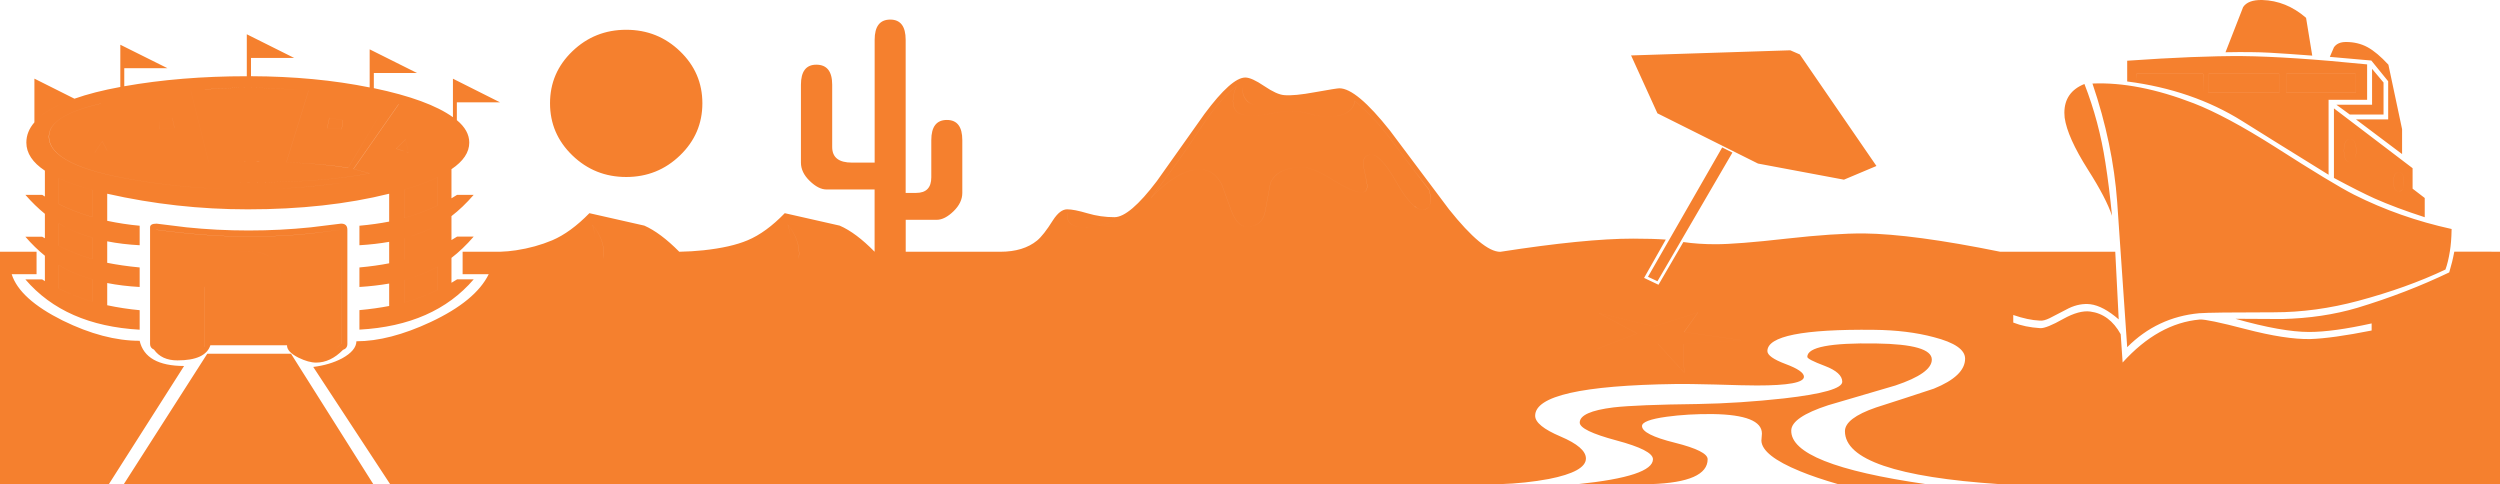 <?xml version="1.0" encoding="iso-8859-1"?>
<!-- Generator: Adobe Illustrator 16.0.0, SVG Export Plug-In . SVG Version: 6.00 Build 0)  -->
<!DOCTYPE svg PUBLIC "-//W3C//DTD SVG 1.1//EN" "http://www.w3.org/Graphics/SVG/1.1/DTD/svg11.dtd">
<svg version="1.1" id="Layer_1" xmlns="http://www.w3.org/2000/svg" xmlns:xlink="http://www.w3.org/1999/xlink" x="0px" y="0px"
	 width="90.61px" height="17.548px" viewBox="-83 144.593 90.61 17.548" style="enable-background:new -83 144.593 90.61 17.548;"
	 xml:space="preserve">
<g id="g1">
	<path style="fill:#F5802E;" d="M-68.355,153.229c0.453-0.123,0.856-0.283,1.212-0.479v0.807c-0.396,0.188-0.8,0.338-1.212,0.45
		V153.229z M-68.355,155.557c0.412-0.111,0.815-0.263,1.212-0.451v-0.84c-0.354,0.193-0.759,0.354-1.212,0.478V155.557z
		 M-80.868,151.99c0.385,0.188,0.788,0.345,1.213,0.469v-0.98c-0.478-0.131-0.882-0.271-1.213-0.426V151.99z M-80.868,153.503
		c0.413,0.207,0.817,0.366,1.213,0.479v-0.779c-0.447-0.123-0.853-0.295-1.213-0.514V153.503z M-68.355,152.495
		c0.412-0.112,0.815-0.263,1.212-0.452v-1.025c-0.337,0.166-0.741,0.315-1.212,0.45V152.495z M-77.443,150.742l-1.496-2.495
		c0.791-0.165,1.739-0.292,2.85-0.38l0.654,2.619C-76.279,150.527-76.948,150.613-77.443,150.742z M-77.24,148.945l0.034,0.328
		l0.531-0.035l-0.08-0.371L-77.24,148.945z M-75.178,150.479l-0.398-2.646c0.625-0.041,1.15-0.063,1.574-0.063
		c0.42,0,1.004,0.026,1.752,0.08l-0.627,2.619C-73.662,150.45-74.43,150.454-75.178,150.479z M-74.285,149.132h0.646v-0.38h-0.646
		V149.132z M-72.621,150.479l0.806-2.603c1.127,0.094,2.083,0.228,2.866,0.397l-1.434,2.406
		C-70.984,150.574-71.73,150.507-72.621,150.479z M-71.144,149.238l0.531,0.035l0.034-0.328l-0.485-0.078L-71.144,149.238z
		 M-79.337,148.346l1.708,2.45l-0.274,0.106c1.114,0.199,2.416,0.301,3.901,0.301c1.835,0,3.298-0.109,4.391-0.328l-0.575-0.159
		l1.637-2.345c1.18,0.283,1.771,0.673,1.771,1.168c0,0.695-1.051,1.222-3.15,1.575c-1.392,0.229-2.748,0.345-4.07,0.345
		c-1.361,0-2.723-0.111-4.078-0.336c-2.101-0.342-3.149-0.87-3.149-1.584C-81.23,149.032-80.6,148.634-79.337,148.346z
		 M-68.639,149.98l0.441,0.143l-0.105-0.479L-68.639,149.98z M-79.567,150.123l0.452-0.07l-0.179-0.337L-79.567,150.123z
		 M3.106,150.291c-0.137,0-0.205,0.124-0.205,0.372c0,0.254,0.068,0.381,0.205,0.381c0.135,0,0.203-0.127,0.203-0.381
		C3.309,150.415,3.241,150.291,3.106,150.291z M2.176,149.637c-0.147,0-0.221,0.139-0.221,0.416s0.072,0.416,0.221,0.416
		c0.146,0,0.222-0.139,0.222-0.416S2.323,149.637,2.176,149.637z M-5.566,147.486c0.198,0.035,0.485,0.092,0.856,0.168
		c0.219,0.054,0.564,0.156,1.035,0.31h0.523v-0.688h-2.416L-5.566,147.486L-5.566,147.486z M3.938,150.84
		c-0.125,0-0.188,0.115-0.188,0.346c0,0.229,0.063,0.346,0.188,0.346c0.129,0,0.192-0.115,0.192-0.346S4.067,150.84,3.938,150.84z
		 M-0.39,147.273h-2.566v0.689h2.566V147.273z M2.379,147.273h-2.512v0.689h2.512V147.273z M-80.868,155.052
		c0.385,0.189,0.788,0.347,1.213,0.47v-0.806c-0.447-0.124-0.853-0.295-1.213-0.514V155.052z M-54.34,153.441
		c0,0.213-0.035,0.397-0.104,0.558c-0.207,0.454-0.674,0.772-1.398,0.955c0.318-0.029,0.599-0.082,0.84-0.159
		c0.572-0.177,0.89-0.451,0.947-0.822c0.012-0.064,0.018-0.13,0.018-0.195c0-0.358-0.136-0.703-0.405-1.034
		C-54.375,152.973-54.34,153.206-54.34,153.441z M-70.639,152.919l0.018,0.011l-0.009,4.131c-0.325,0.301-0.628,0.451-0.911,0.451
		c-0.276,0-0.527-0.105-0.752-0.318l-0.08-0.025v-2.124c0-0.076-0.041-0.114-0.124-0.114c-0.165,0-0.408,0.01-0.729,0.03
		c-0.322,0.021-0.565,0.031-0.73,0.031c-0.172,0-0.424-0.011-0.757-0.031s-0.585-0.03-0.757-0.03c-0.082,0-0.123,0.038-0.123,0.114
		v2.124c-0.366,0.178-0.69,0.266-0.974,0.266c-0.319,0-0.546-0.105-0.683-0.318l-0.089-0.053v-4.143
		c1.245,0.166,2.363,0.248,3.354,0.248c0.803,0,1.561-0.038,2.274-0.115L-70.639,152.919z M-72.824,154.592
		c0-0.277-0.123-0.501-0.371-0.673c-0.219-0.147-0.476-0.221-0.771-0.221c-0.308,0-0.569,0.069-0.788,0.212
		c-0.254,0.172-0.381,0.398-0.381,0.682H-72.824L-72.824,154.592z M-32.421,149.875c-0.449-0.631-0.94-1.174-1.479-1.628
		c-0.006,0.095-0.035,0.177-0.088,0.248c-0.123,0.177-0.343,0.282-0.654,0.317c-0.088,0.006-0.174,0.01-0.258,0.01
		c-0.177,0-0.386-0.033-0.627-0.103c-0.242-0.067-0.451-0.102-0.629-0.102c-0.206,0-0.453,0.028-0.742,0.084
		s-0.508,0.084-0.655,0.084c-0.118,0-0.239-0.009-0.362-0.026c-0.266-0.047-0.397-0.216-0.397-0.505c0-0.159,0.041-0.336,0.123-0.53
		c-0.123,0.088-0.254,0.203-0.39,0.346c-0.323,0.336-0.659,0.774-1.009,1.318c-0.384,0.596-0.946,1.387-1.689,2.37
		c0.659-0.688,1.254-1.032,1.778-1.026c0.33,0.006,0.59,0.188,0.778,0.541c0.124,0.33,0.245,0.66,0.362,0.99
		c0.143,0.354,0.317,0.534,0.53,0.54c0.377,0.013,0.604-0.168,0.683-0.54c0.063-0.348,0.129-0.695,0.193-1.044
		c0.172-0.378,0.562-0.565,1.167-0.565c0.236,0,0.603,0.152,1.095,0.459c0.491,0.308,0.846,0.457,1.057,0.451
		c0.125-0.006,0.187-0.078,0.187-0.221c0-0.07-0.023-0.207-0.07-0.406c-0.047-0.201-0.07-0.343-0.07-0.426
		c0-0.207,0.101-0.31,0.301-0.31c0.22,0,0.519,0.332,0.898,0.995c0.379,0.664,0.693,0.994,0.941,0.994
		c0.2,0,0.301-0.123,0.301-0.371c0-0.105-0.021-0.225-0.063-0.354C-31.464,151.145-31.867,150.613-32.421,149.875z M-44.322,152.326
		c-0.03,0.289,0.119,0.455,0.45,0.496c0.289,0.035,0.713-0.032,1.273-0.204c-0.354,0-0.664-0.044-0.929-0.134
		C-43.852,152.38-44.117,152.326-44.322,152.326z M-37.217,148.424c0.424,0,0.984-0.111,1.68-0.336
		c-0.524,0.102-0.938,0.102-1.238,0c-0.129-0.041-0.299-0.139-0.504-0.292c-0.185-0.136-0.308-0.203-0.371-0.203
		c-0.207,0-0.312,0.089-0.312,0.267c0,0.164,0.064,0.307,0.195,0.424C-37.66,148.377-37.477,148.424-37.217,148.424z
		 M-61.418,153.441c0,0.213-0.036,0.397-0.106,0.558c-0.212,0.454-0.682,0.772-1.406,0.955c0.324-0.029,0.604-0.082,0.84-0.159
		c0.572-0.177,0.892-0.451,0.957-0.822c0.012-0.064,0.018-0.13,0.018-0.195c0-0.358-0.137-0.703-0.407-1.034
		C-61.454,152.973-61.418,153.206-61.418,153.441z M-81.611,148.282v0.594c0.241-0.219,0.574-0.416,1-0.594H-81.611z
		 M-21.458,155.919l-1.594,0.505l-1.99-0.479l1.381,0.734l-1.442,0.557l2.205-0.168l0.938,1.027l-0.026-1.027l2.079-0.149
		l-2.053-0.292L-21.458,155.919z M-70.577,148.945l-0.485-0.078l-0.08,0.371l0.531,0.035L-70.577,148.945z M-70.639,152.698
		c0.152,0,0.229,0.073,0.229,0.221v4.142c0,0.106-0.054,0.178-0.159,0.213c-0.302,0.308-0.625,0.461-0.974,0.461
		c-0.184,0-0.396-0.061-0.638-0.178c-0.283-0.143-0.422-0.293-0.416-0.451h-2.778c-0.118,0.365-0.516,0.549-1.193,0.549
		c-0.385,0-0.667-0.131-0.851-0.391c-0.095-0.041-0.142-0.107-0.142-0.203v-4.229c0-0.089,0.08-0.133,0.238-0.133l1.079,0.133
		c0.731,0.076,1.483,0.115,2.257,0.115c0.768,0,1.52-0.039,2.257-0.115L-70.639,152.698z M-70.621,152.93l-0.018-0.011l-1.07,0.133
		c-0.715,0.077-1.473,0.115-2.274,0.115c-0.99,0-2.108-0.082-3.354-0.248v4.142l0.089,0.054c0.137,0.213,0.362,0.319,0.683,0.319
		c0.282,0,0.606-0.09,0.974-0.267v-2.124c0-0.076,0.041-0.115,0.123-0.115c0.172,0,0.424,0.012,0.757,0.031s0.585,0.031,0.757,0.031
		c0.165,0,0.408-0.012,0.73-0.031c0.32-0.021,0.563-0.031,0.729-0.031c0.083,0,0.124,0.039,0.124,0.115v2.124l0.08,0.026
		c0.225,0.211,0.476,0.317,0.752,0.317c0.283,0,0.586-0.149,0.911-0.45L-70.621,152.93z M-73.966,153.698
		c-0.308,0-0.569,0.069-0.788,0.212c-0.254,0.172-0.381,0.398-0.381,0.682h2.311c0-0.277-0.123-0.501-0.371-0.673
		C-73.414,153.771-73.671,153.698-73.966,153.698z M-75.488,157.414l-3.025,4.727h9.043l-2.982-4.727H-75.488z M-76.674,149.238
		l-0.08-0.371l-0.486,0.078l0.035,0.328L-76.674,149.238z M-68.303,149.646l-0.336,0.336l0.441,0.142L-68.303,149.646z
		 M-79.293,149.716l-0.273,0.407l0.452-0.07L-79.293,149.716z M-73.639,148.752h-0.646v0.38h0.646V148.752z M-81.373,153.229v-0.886
		c-0.24-0.194-0.477-0.424-0.707-0.688h0.61l0.097,0.062v-0.938c-0.446-0.295-0.672-0.635-0.672-1.018
		c0-0.266,0.099-0.511,0.292-0.734v-1.584l1.451,0.727c0.466-0.165,1.021-0.307,1.663-0.425v-1.531l1.709,0.851h-1.566v0.654
		c1.362-0.242,2.844-0.363,4.441-0.363v-1.521l1.717,0.858h-1.565v0.662c1.563,0.006,2.996,0.143,4.301,0.407v-1.381l1.717,0.858
		h-1.566v0.549c1.321,0.277,2.277,0.628,2.867,1.053v-1.396l1.707,0.857h-1.565v0.646c0.301,0.248,0.45,0.52,0.45,0.813
		c0,0.354-0.215,0.675-0.645,0.964v1.055l0.203-0.125h0.602c-0.266,0.308-0.534,0.563-0.805,0.771v0.867l0.203-0.124h0.602
		c-0.266,0.307-0.534,0.563-0.805,0.77v0.903l0.203-0.124h0.602c-0.956,1.115-2.336,1.723-4.141,1.822v-0.707
		c0.389-0.036,0.748-0.086,1.078-0.15v-0.813c-0.342,0.059-0.701,0.101-1.078,0.124v-0.708c0.389-0.035,0.748-0.086,1.078-0.15
		v-0.778c-0.342,0.06-0.701,0.101-1.078,0.123v-0.707c0.389-0.035,0.748-0.086,1.078-0.15v-1.01
		c-1.517,0.379-3.224,0.566-5.123,0.566c-1.729,0-3.428-0.188-5.096-0.566v0.982c0.395,0.083,0.786,0.143,1.176,0.178v0.707
		c-0.418-0.022-0.812-0.069-1.176-0.142v0.779c0.348,0.069,0.739,0.127,1.176,0.168v0.708c-0.418-0.023-0.812-0.071-1.176-0.143
		v0.805c0.395,0.084,0.786,0.143,1.176,0.179v0.707c-1.806-0.101-3.187-0.707-4.142-1.822h0.61l0.097,0.062v-0.92
		c-0.24-0.193-0.477-0.424-0.707-0.689h0.61L-81.373,153.229z M-79.656,154.716c-0.447-0.124-0.853-0.295-1.213-0.514v0.85
		c0.385,0.189,0.788,0.347,1.213,0.47V154.716z M-79.656,153.202c-0.447-0.123-0.853-0.295-1.213-0.513v0.813
		c0.413,0.207,0.817,0.366,1.213,0.479V153.202z M-79.656,151.479c-0.478-0.131-0.882-0.271-1.213-0.426v0.938
		c0.385,0.188,0.788,0.345,1.213,0.469V151.479z M-67.144,154.266c-0.354,0.193-0.759,0.354-1.212,0.478v0.813
		c0.412-0.111,0.815-0.263,1.212-0.451V154.266z M-67.144,152.751c-0.354,0.194-0.759,0.354-1.212,0.479v0.777
		c0.412-0.111,0.815-0.263,1.212-0.451V152.751z M-67.144,151.018c-0.337,0.166-0.741,0.315-1.212,0.45v1.027
		c0.412-0.112,0.815-0.263,1.212-0.452V151.018z M-71.816,147.876l-0.806,2.603c0.892,0.028,1.638,0.097,2.238,0.203l1.434-2.408
		C-69.733,148.104-70.689,147.971-71.816,147.876z M-75.576,147.831l0.398,2.646c0.748-0.022,1.516-0.026,2.301-0.009l0.627-2.618
		c-0.748-0.055-1.332-0.08-1.752-0.08C-74.426,147.77-74.951,147.79-75.576,147.831z M-78.939,148.247l1.496,2.495
		c0.495-0.129,1.164-0.215,2.008-0.256l-0.654-2.619C-77.199,147.955-78.148,148.082-78.939,148.247z M-81.23,149.539
		c0,0.714,1.05,1.242,3.149,1.584c1.355,0.225,2.717,0.336,4.078,0.336c1.322,0,2.68-0.113,4.07-0.345
		c2.101-0.354,3.149-0.88,3.149-1.575c0-0.495-0.59-0.885-1.77-1.168l-1.637,2.345l0.575,0.159
		c-1.093,0.219-2.556,0.328-4.391,0.328c-1.485,0-2.787-0.102-3.901-0.301l0.274-0.106l-1.708-2.45
		C-80.6,148.634-81.23,149.032-81.23,149.539z M-80.611,148.282h-1v0.594C-81.369,148.657-81.036,148.46-80.611,148.282z
		 M-77.939,156.945c-0.861,0-1.79-0.244-2.787-0.734c-1.044-0.52-1.66-1.079-1.851-1.681h0.902v-0.814H-83v8.425h3.945l2.727-4.283
		C-77.261,157.855-77.797,157.553-77.939,156.945z M-60.304,151.008c0.761,0,1.411-0.261,1.951-0.783
		c0.54-0.521,0.81-1.15,0.81-1.889s-0.27-1.366-0.81-1.885c-0.54-0.52-1.19-0.779-1.951-0.779s-1.411,0.26-1.951,0.779
		c-0.54,0.519-0.81,1.146-0.81,1.885s0.27,1.367,0.81,1.889C-61.715,150.747-61.064,151.008-60.304,151.008z M-19.283,150.521
		l3.115,0.584l1.178-0.496l-2.778-4.043l-0.344-0.15l-5.771,0.186l0.955,2.098L-19.283,150.521z M-22.927,154.786l2.717-4.663
		l-0.371-0.186l-2.69,4.688L-22.927,154.786z M-18.078,160.193c0.007-0.319,0.451-0.623,1.336-0.912
		c0.814-0.241,1.627-0.48,2.441-0.717c0.879-0.295,1.318-0.607,1.318-0.938c0-0.372-0.67-0.565-2.009-0.584
		c-1.67-0.028-2.504,0.133-2.504,0.485c0,0.061,0.211,0.168,0.634,0.328c0.42,0.16,0.633,0.352,0.633,0.574
		c0,0.242-0.705,0.443-2.115,0.604c-1.063,0.117-2.102,0.186-3.115,0.203c-1.485,0.018-2.508,0.059-3.063,0.123
		c-0.813,0.101-1.222,0.283-1.222,0.55c0,0.194,0.443,0.409,1.328,0.646c0.886,0.237,1.326,0.463,1.326,0.682
		c0,0.414-0.904,0.715-2.715,0.902h2.654c1.36-0.047,2.043-0.348,2.043-0.902c0-0.2-0.396-0.399-1.189-0.598
		c-0.793-0.197-1.19-0.398-1.19-0.605c0-0.141,0.295-0.254,0.887-0.336c0.512-0.07,1.072-0.104,1.68-0.098
		c1.187,0.019,1.779,0.254,1.779,0.707c0,0.036-0.004,0.081-0.01,0.139c-0.007,0.056-0.009,0.096-0.009,0.119
		c0.013,0.359,0.479,0.729,1.398,1.105c0.383,0.159,0.844,0.314,1.379,0.469h3.187C-16.474,161.668-18.101,161.02-18.078,160.193z
		 M-7.318,150.752c0.436,0.684,0.725,1.238,0.866,1.663c-0.069-0.708-0.149-1.349-0.239-1.92c-0.152-0.997-0.406-1.95-0.761-2.858
		c-0.483,0.194-0.727,0.543-0.727,1.045c0,0.06,0.004,0.117,0.01,0.176C-8.103,149.33-7.82,149.961-7.318,150.752z M7.61,153.716
		v8.425h-18.123c-3.746-0.248-5.619-0.889-5.619-1.92c0-0.313,0.375-0.6,1.125-0.859c0.701-0.225,1.4-0.45,2.096-0.682
		c0.757-0.307,1.134-0.669,1.134-1.088c0-0.324-0.377-0.584-1.134-0.779c-0.637-0.17-1.358-0.258-2.168-0.266
		c-2.575-0.029-3.864,0.229-3.864,0.771c0,0.146,0.221,0.304,0.661,0.469c0.443,0.165,0.664,0.318,0.664,0.46
		c0,0.213-0.567,0.317-1.707,0.317c-0.295,0-0.803-0.012-1.521-0.035c-0.662-0.018-1.139-0.022-1.434-0.018
		c-3.388,0.047-5.08,0.432-5.08,1.15c0,0.242,0.307,0.492,0.92,0.752c0.612,0.26,0.92,0.525,0.92,0.797
		c0,0.318-0.447,0.566-1.344,0.743c-0.562,0.104-1.15,0.168-1.771,0.187l0,0h-18.122h-18.123h-3.98l-2.787-4.248
		c0.39-0.048,0.736-0.149,1.044-0.31c0.342-0.188,0.516-0.396,0.521-0.62c0.797,0,1.693-0.232,2.69-0.697
		c1.085-0.509,1.788-1.087,2.105-1.734h-0.946v-0.814h1.354c0.195-0.006,0.391-0.023,0.584-0.053
		c0.467-0.071,0.902-0.191,1.312-0.363c0.44-0.188,0.891-0.516,1.345-0.982l1.991,0.451c0.389,0.172,0.811,0.487,1.266,0.947
		c0.307-0.006,0.598-0.023,0.875-0.053c0.661-0.071,1.195-0.191,1.603-0.363c0.448-0.188,0.896-0.516,1.346-0.982l1.99,0.451
		c0.396,0.172,0.816,0.487,1.266,0.947v-2.257h-1.743c-0.193,0-0.396-0.103-0.609-0.31c-0.214-0.207-0.318-0.428-0.318-0.664v-2.822
		c0-0.482,0.186-0.727,0.557-0.727c0.384,0,0.576,0.242,0.576,0.727v2.257c0,0.377,0.238,0.565,0.717,0.565h0.822v-4.45
		c0-0.489,0.189-0.734,0.566-0.734c0.37,0,0.558,0.245,0.558,0.734v5.548h0.38c0.366,0,0.549-0.188,0.549-0.566v-1.345
		c0-0.489,0.189-0.733,0.566-0.733c0.371,0,0.558,0.244,0.558,0.733v1.911c0,0.236-0.105,0.457-0.317,0.664
		c-0.212,0.206-0.416,0.311-0.61,0.311h-1.124v1.158h3.425c0.562,0,1.006-0.136,1.336-0.406c0.152-0.125,0.346-0.369,0.574-0.734
		c0.172-0.266,0.343-0.398,0.514-0.398c0.173,0,0.416,0.049,0.734,0.143c0.318,0.095,0.646,0.142,0.982,0.142
		c0.364,0,0.879-0.437,1.539-1.31c0.577-0.813,1.153-1.625,1.727-2.435c0.654-0.879,1.146-1.317,1.477-1.317
		c0.154,0,0.384,0.104,0.688,0.311c0.304,0.206,0.544,0.314,0.722,0.327c0.241,0.022,0.614-0.013,1.114-0.106
		c0.531-0.095,0.826-0.142,0.885-0.142c0.414,0,1.023,0.511,1.832,1.531c0.713,0.948,1.428,1.901,2.142,2.856
		c0.819,1.026,1.438,1.54,1.858,1.54c2.041-0.317,3.646-0.478,4.813-0.478c0.483,0,0.879,0.012,1.186,0.035l-0.787,1.389
		l0.523,0.248l0.901-1.548c0.359,0.053,0.748,0.079,1.168,0.079c0.519,0,1.378-0.067,2.574-0.203
		c1.168-0.131,2.104-0.192,2.806-0.188c1.174,0.014,2.819,0.233,4.938,0.664h4.168l0.125,2.451
		c-0.373-0.324-0.715-0.508-1.027-0.549c-0.254-0.029-0.514,0.018-0.778,0.143c-0.236,0.123-0.469,0.244-0.699,0.362
		c-0.141,0.069-0.262,0.101-0.361,0.088c-0.276-0.012-0.596-0.079-0.957-0.203v0.274c0.277,0.111,0.605,0.18,0.982,0.203
		c0.147,0.006,0.426-0.106,0.832-0.336c0.383-0.213,0.709-0.301,0.973-0.267c0.467,0.06,0.836,0.333,1.107,0.823l0.07,1.025
		c0.86-0.949,1.793-1.469,2.797-1.558c0.176-0.012,0.729,0.104,1.653,0.345c0.974,0.254,1.759,0.375,2.354,0.363
		c0.531-0.018,1.271-0.121,2.221-0.31v-0.257c-0.926,0.205-1.682,0.31-2.266,0.31c-0.654,0-1.545-0.159-2.672-0.478l1.688,0.009
		c0.986-0.023,1.896-0.159,2.734-0.407c1.186-0.359,2.295-0.787,3.328-1.283c0.022-0.082,0.059-0.209,0.104-0.38
		c0.023-0.095,0.051-0.219,0.08-0.372L7.61,153.716L7.61,153.716z M-61.117,153.777c0-0.359-0.137-0.704-0.407-1.035
		c0.07,0.23,0.106,0.464,0.106,0.699c0,0.213-0.036,0.397-0.106,0.558c-0.212,0.454-0.682,0.772-1.406,0.955
		c0.324-0.029,0.604-0.082,0.84-0.159c0.572-0.177,0.892-0.451,0.957-0.822C-61.123,153.907-61.117,153.843-61.117,153.777z
		 M-54.039,153.777c0-0.359-0.136-0.704-0.405-1.035c0.069,0.23,0.104,0.464,0.104,0.699c0,0.213-0.035,0.397-0.104,0.558
		c-0.207,0.454-0.674,0.772-1.398,0.955c0.318-0.029,0.599-0.082,0.84-0.159c0.572-0.177,0.89-0.451,0.947-0.822
		C-54.045,153.907-54.039,153.843-54.039,153.777z M-42.598,152.618c-0.354,0-0.664-0.044-0.929-0.134
		c-0.325-0.104-0.592-0.158-0.796-0.158c-0.03,0.289,0.119,0.455,0.45,0.496C-43.582,152.857-43.158,152.79-42.598,152.618z
		 M-37.961,147.857c0,0.166,0.064,0.308,0.195,0.425c0.104,0.095,0.289,0.142,0.549,0.142c0.424,0,0.984-0.111,1.68-0.336
		c-0.524,0.102-0.938,0.102-1.238,0c-0.129-0.041-0.299-0.139-0.504-0.292c-0.185-0.136-0.308-0.203-0.371-0.203
		C-37.857,147.593-37.961,147.682-37.961,147.857z M-31.148,151.822c0-0.106-0.021-0.225-0.063-0.354
		c-0.254-0.323-0.656-0.854-1.211-1.593c-0.449-0.631-0.94-1.174-1.479-1.628c-0.007,0.095-0.035,0.177-0.088,0.248
		c-0.123,0.177-0.343,0.282-0.654,0.317c-0.088,0.006-0.174,0.01-0.258,0.01c-0.177,0-0.386-0.033-0.627-0.103
		c-0.242-0.067-0.451-0.102-0.63-0.102c-0.205,0-0.452,0.028-0.741,0.084s-0.509,0.084-0.655,0.084
		c-0.118,0-0.239-0.009-0.362-0.026c-0.266-0.047-0.397-0.216-0.397-0.505c0-0.159,0.041-0.336,0.123-0.53
		c-0.123,0.088-0.254,0.203-0.39,0.346c-0.323,0.336-0.659,0.774-1.009,1.318c-0.384,0.596-0.946,1.387-1.689,2.37
		c0.659-0.688,1.254-1.032,1.778-1.026c0.33,0.006,0.59,0.188,0.778,0.541c0.124,0.33,0.245,0.66,0.362,0.99
		c0.143,0.354,0.317,0.534,0.53,0.54c0.377,0.013,0.604-0.168,0.683-0.54c0.063-0.348,0.129-0.695,0.193-1.044
		c0.171-0.378,0.562-0.565,1.167-0.565c0.236,0,0.603,0.152,1.095,0.459c0.491,0.308,0.846,0.457,1.057,0.451
		c0.125-0.006,0.186-0.078,0.186-0.221c0-0.07-0.022-0.207-0.069-0.406c-0.047-0.201-0.07-0.343-0.07-0.426
		c0-0.207,0.101-0.31,0.301-0.31c0.22,0,0.519,0.332,0.898,0.995c0.379,0.664,0.693,0.994,0.94,0.994
		C-31.248,152.193-31.148,152.07-31.148,151.822z M-19.91,156.919l-2.053-0.292l0.504-0.708l-1.594,0.505l-1.99-0.479l1.381,0.734
		l-1.442,0.557l2.205-0.168l0.938,1.027l-0.026-1.027L-19.91,156.919z M4.442,150.689v0.742l0.44,0.338v0.697
		c-0.694-0.224-1.303-0.451-1.821-0.681c-0.377-0.171-0.867-0.419-1.47-0.743v-2.521L4.442,150.689z M2.397,150.053
		c0-0.277-0.074-0.416-0.222-0.416s-0.221,0.139-0.221,0.416s0.072,0.416,0.221,0.416C2.323,150.469,2.397,150.33,2.397,150.053z
		 M3.309,150.663c0-0.248-0.068-0.372-0.203-0.372c-0.137,0-0.205,0.124-0.205,0.372c0,0.254,0.068,0.381,0.205,0.381
		C3.241,151.044,3.309,150.917,3.309,150.663z M4.131,151.186c0-0.229-0.063-0.346-0.192-0.346c-0.125,0-0.188,0.115-0.188,0.346
		c0,0.229,0.063,0.346,0.188,0.346C4.067,151.529,4.131,151.415,4.131,151.186z M-5.902,157.176c0.725-0.726,1.596-1.136,2.608-1.23
		c0.283-0.022,1.187-0.034,2.707-0.034c1.017,0,2.035-0.14,3.063-0.416c1.168-0.313,2.221-0.69,3.157-1.134
		c0.066-0.182,0.119-0.402,0.16-0.662c0.035-0.207,0.058-0.475,0.063-0.807c-1.258-0.276-2.438-0.691-3.541-1.246
		c-0.5-0.254-1.457-0.832-2.865-1.734c-1.182-0.749-2.16-1.273-2.938-1.575c-1.355-0.524-2.58-0.764-3.673-0.717
		c0.496,1.457,0.793,2.888,0.896,4.291L-5.902,157.176z M-0.73,146.504c0.428,0.023,0.938,0.061,1.535,0.105l-0.224-1.37
		c-0.477-0.413-1.008-0.63-1.592-0.646c-0.342-0.006-0.572,0.08-0.689,0.257l-0.639,1.637C-1.693,146.475-1.158,146.48-0.73,146.504
		z M-1.734,148.98c-1.205-0.754-2.595-1.231-4.168-1.434v-0.752c1.68-0.118,3.069-0.174,4.168-0.168
		c1.143,0.012,2.653,0.112,4.528,0.301v1.283H1.397v2.717C-0.089,150.008-1.132,149.359-1.734,148.98z M-0.132,147.964H2.38v-0.688
		h-2.512V147.964z M-3.15,147.273h-2.416v0.213c0.198,0.035,0.485,0.092,0.856,0.168c0.219,0.054,0.564,0.156,1.035,0.31h0.523
		L-3.15,147.273L-3.15,147.273z M-2.957,147.964h2.566v-0.688h-2.566V147.964z M3.557,147.539v1.381H2.389l1.672,1.257v-0.903
		l-0.496-2.336c-0.277-0.301-0.531-0.513-0.76-0.637c-0.23-0.124-0.49-0.186-0.779-0.186c-0.201,0-0.346,0.064-0.435,0.193
		l-0.149,0.346l1.504,0.133L3.557,147.539z M3.389,147.584l-0.416-0.496v1.301H1.68l0.485,0.354h1.224V147.584z"/>
</g>
<g id="Layer_1_1_">
</g>
</svg>
